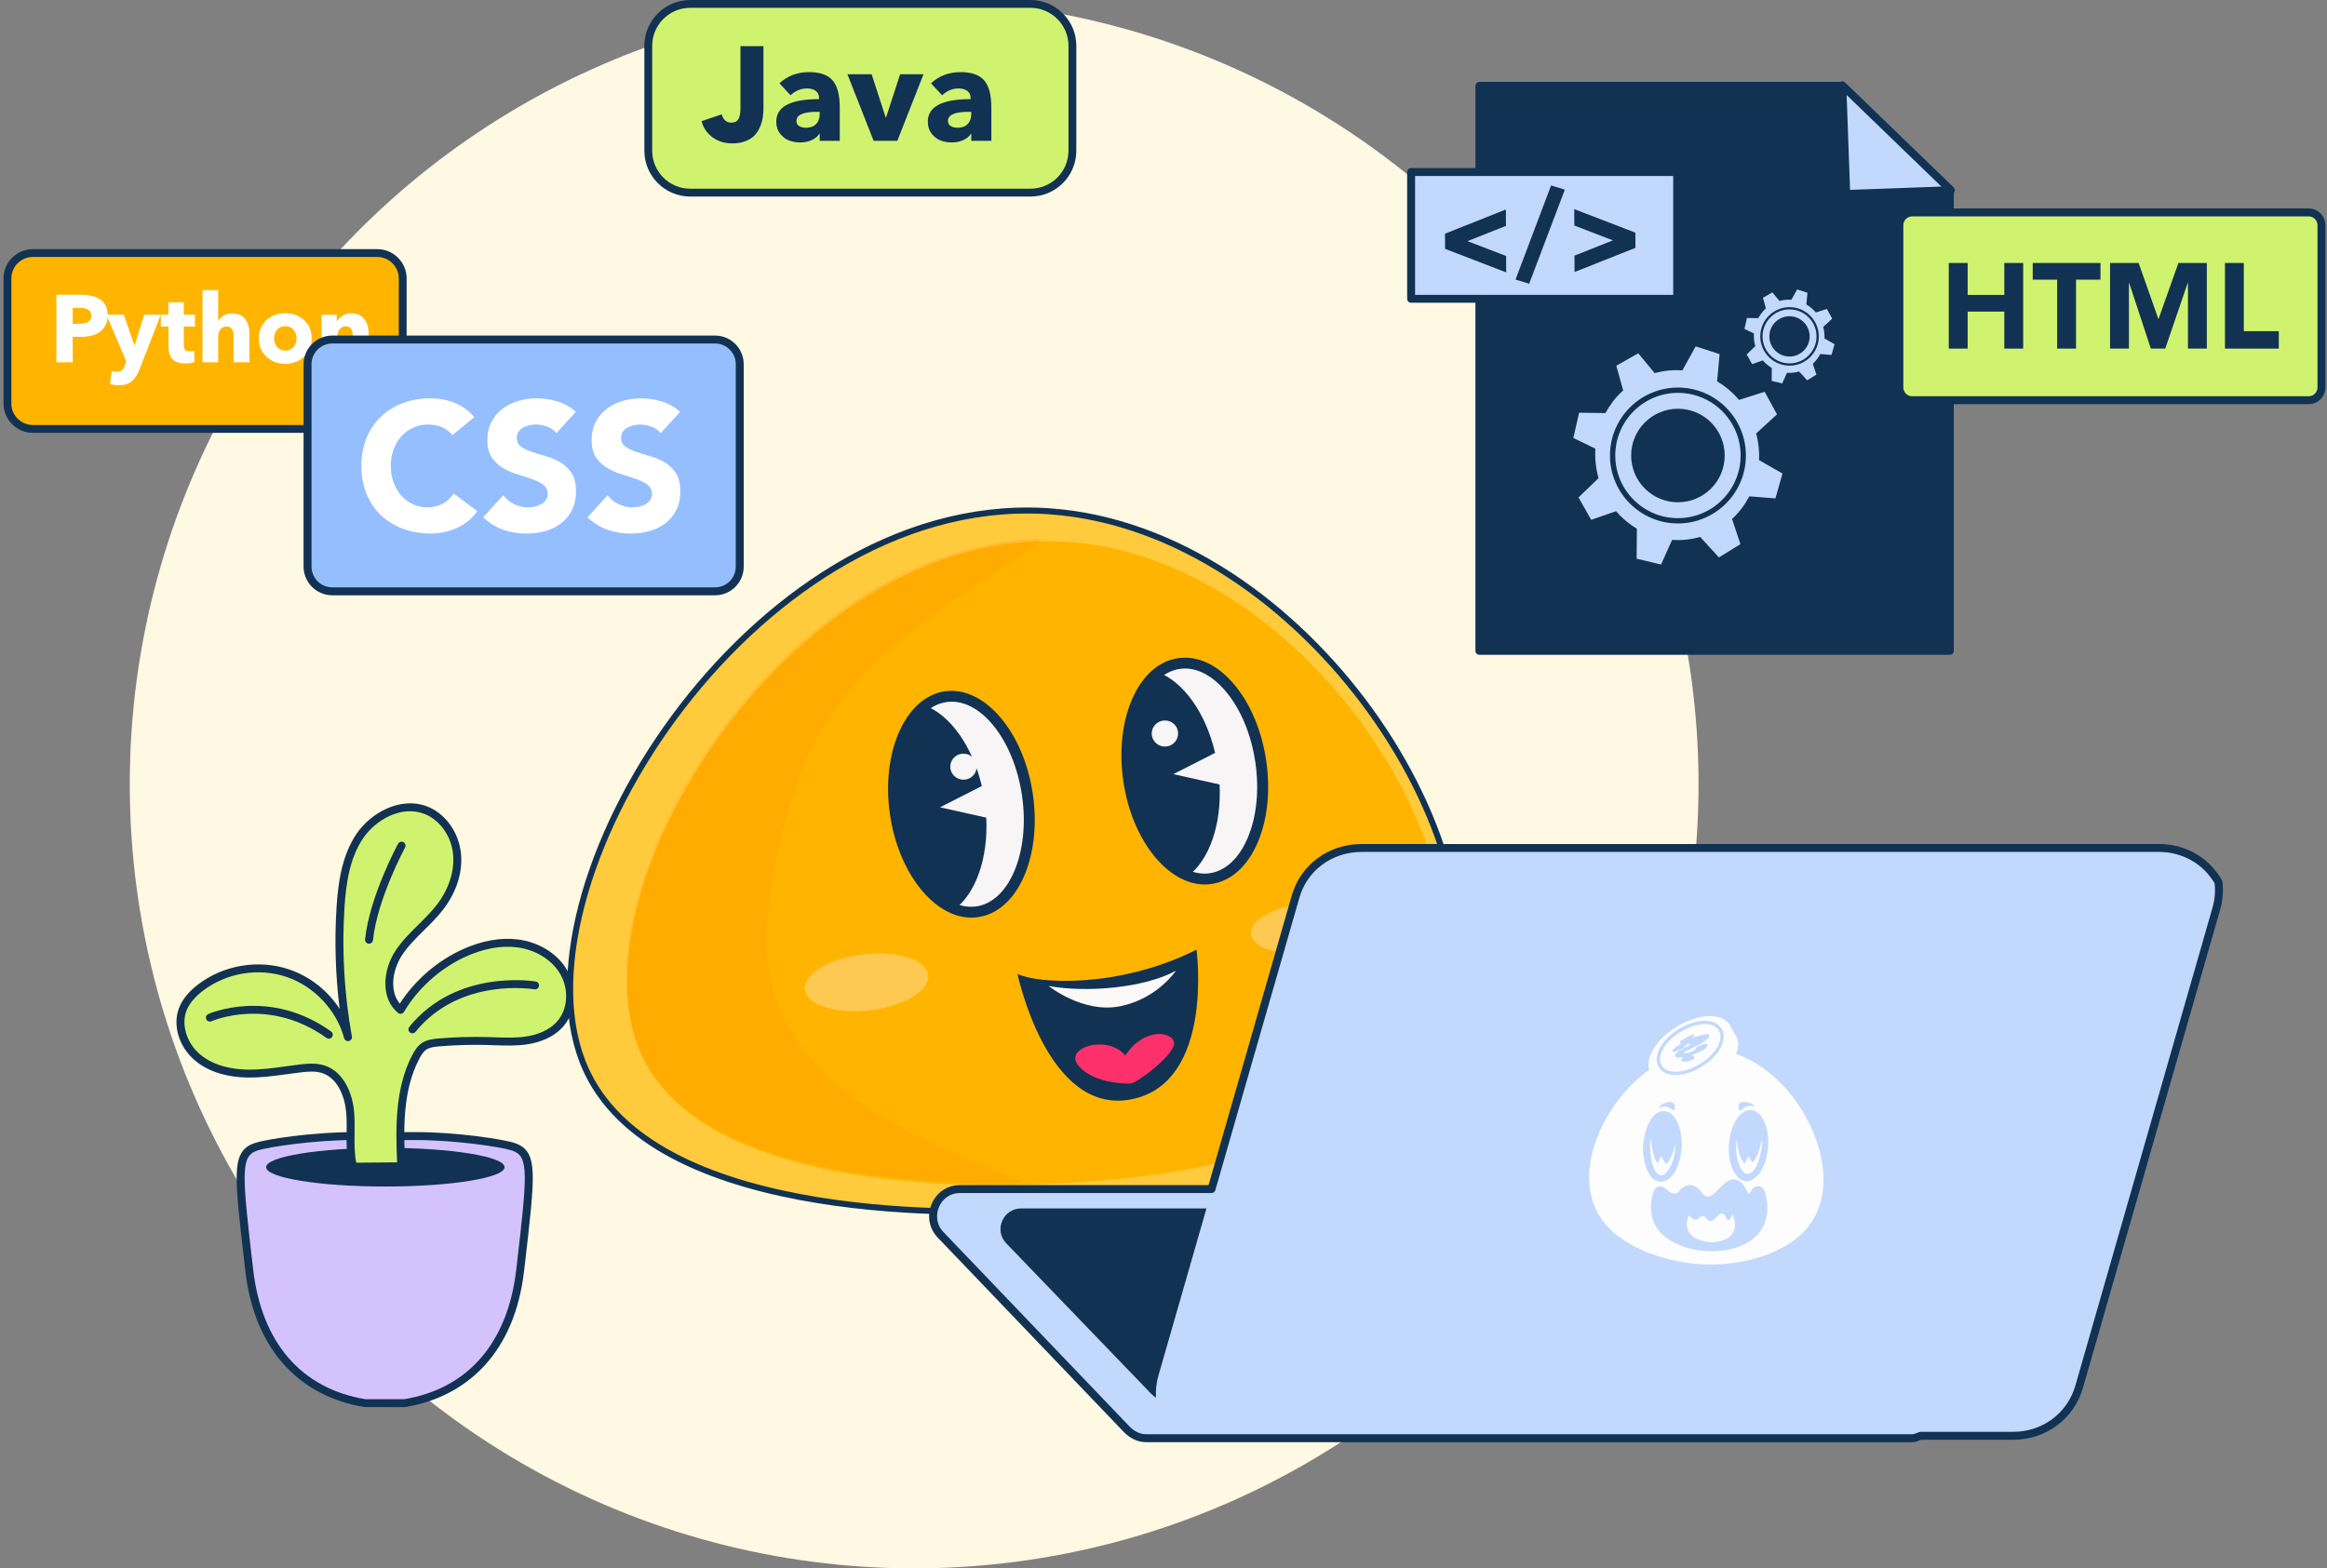 <svg width="356" height="240" viewBox="0 0 356 240" fill="none" xmlns="http://www.w3.org/2000/svg">
<rect x="0" y="0" width="356" height="240" fill="#808080" stroke="none"/>
<g id="Group 2085666614">
<circle id="Ellipse 6405" cx="139.852" cy="120" r="120" fill="#FFF8E3"/>
<g id="Group">
<g id="Group_2">
<path id="Vector" d="M78.532 175.485C76.818 174.913 69.707 173.847 63.593 173.847H54.117C48.003 173.847 40.892 174.913 39.178 175.485C36.036 176.533 36.386 179.373 38.13 194.385C39.571 206.766 46.71 213.227 55.827 214.714L61.883 214.718C71 213.231 78.139 206.754 79.58 194.375C81.326 179.363 81.674 176.533 78.532 175.485Z" fill="#D4C2FD"/>
<path id="Vector_2" d="M61.883 215.325L55.827 215.321C55.794 215.321 55.761 215.319 55.729 215.313C50.9 214.524 46.724 212.359 43.656 209.046C40.296 205.42 38.233 200.511 37.53 194.454L37.499 194.197C36.641 186.815 36.122 182.357 36.218 179.63C36.316 176.83 37.066 175.551 38.988 174.909C40.753 174.321 47.837 173.24 54.119 173.24H63.595C69.877 173.24 76.961 174.321 78.726 174.909C80.646 175.549 81.396 176.828 81.494 179.622C81.59 182.345 81.073 186.796 80.215 194.17L80.182 194.446C79.478 200.503 77.416 205.416 74.056 209.044C70.986 212.361 66.811 214.53 61.981 215.317C61.949 215.323 61.916 215.325 61.883 215.325ZM55.878 214.11L61.834 214.114C71.593 212.502 77.68 205.469 78.977 194.305L79.01 194.032C80.713 179.379 80.924 176.921 78.342 176.061C76.687 175.51 69.656 174.456 63.595 174.456H54.119C48.058 174.456 41.027 175.51 39.372 176.061C36.788 176.924 36.999 179.383 38.706 194.06L38.737 194.315C40.034 205.471 46.122 212.498 55.88 214.11H55.878Z" fill="#113253"/>
</g>
<path id="Vector_3" d="M58.955 181.567C69.028 181.567 77.194 180.243 77.194 178.609C77.194 176.976 69.028 175.651 58.955 175.651C48.881 175.651 40.715 176.976 40.715 178.609C40.715 180.243 48.881 181.567 58.955 181.567Z" fill="#113253"/>
<g id="Group_3">
<path id="Vector_4" d="M64.872 160.125C65.524 159.679 66.347 159.585 67.133 159.52C69.642 159.308 72.163 159.236 74.679 159.308C76.655 159.363 78.644 159.506 80.597 159.205C82.55 158.905 84.505 158.11 85.78 156.601C87.608 154.434 87.641 151.069 86.174 148.64C84.707 146.214 81.966 144.716 79.153 144.361C76.34 144.005 73.47 144.696 70.896 145.887C66.927 147.725 63.532 150.779 61.287 154.532C58.826 152.53 59.255 148.514 60.989 145.858C62.725 143.2 65.413 141.307 67.342 138.786C69.113 136.472 70.214 133.551 69.924 130.652C69.634 127.753 67.787 124.949 65.052 123.942C61.434 122.61 57.249 124.716 55.077 127.9C52.908 131.087 52.336 135.079 52.095 138.925C51.68 145.533 52.066 152.193 53.241 158.709C52.035 154.197 48.448 150.401 44.022 148.912C39.595 147.423 34.458 148.275 30.73 151.088C29.549 151.98 28.479 153.094 27.954 154.476C26.989 157.014 28.123 160.016 30.186 161.779C32.249 163.542 35.05 164.22 37.763 164.28C40.476 164.339 43.164 163.836 45.856 163.505C47.053 163.358 48.293 163.25 49.441 163.616C52.078 164.457 53.349 167.497 53.578 170.255C53.806 173.014 53.341 175.846 54.027 178.528C56.48 178.509 58.932 178.489 61.385 178.471C61.142 172.759 60.964 166.737 63.638 161.685C63.953 161.093 64.32 160.501 64.874 160.123L64.872 160.125Z" fill="#D0F36F"/>
<path id="Vector_5" d="M54.026 179.135C53.748 179.135 53.507 178.947 53.437 178.679C52.99 176.928 53.01 175.127 53.031 173.384C53.043 172.367 53.055 171.317 52.971 170.308C52.769 167.863 51.687 164.972 49.254 164.196C48.22 163.867 47.043 163.973 45.926 164.11C45.299 164.188 44.672 164.274 44.043 164.359C41.992 164.641 39.869 164.927 37.745 164.888C35.469 164.839 32.244 164.341 29.788 162.243C27.372 160.178 26.383 156.897 27.382 154.264C27.88 152.953 28.881 151.723 30.36 150.606C34.274 147.652 39.581 146.782 44.21 148.338C47.413 149.415 50.153 151.598 51.964 154.393C51.323 149.253 51.162 144.057 51.484 138.888C51.717 135.185 52.265 130.944 54.571 127.559C56.716 124.411 61.187 121.874 65.254 123.372C68.076 124.409 70.19 127.31 70.521 130.591C70.809 133.459 69.849 136.5 67.818 139.154C66.932 140.314 65.886 141.346 64.874 142.345C63.61 143.593 62.417 144.774 61.492 146.189C60.009 148.461 59.565 151.688 61.165 153.574C63.463 150.021 66.801 147.115 70.637 145.337C73.591 143.969 76.561 143.423 79.225 143.76C82.413 144.163 85.204 145.87 86.689 148.328C88.348 151.073 88.16 154.718 86.24 156.991C84.667 158.854 82.352 159.549 80.685 159.804C78.996 160.063 77.282 160.002 75.626 159.945C75.303 159.933 74.98 159.923 74.659 159.912C72.175 159.843 69.661 159.912 67.181 160.123C66.437 160.186 65.728 160.272 65.212 160.625C64.758 160.936 64.444 161.455 64.17 161.971C61.498 167.017 61.757 173.088 61.986 178.446C61.992 178.61 61.933 178.771 61.821 178.889C61.708 179.008 61.551 179.077 61.386 179.077L54.028 179.135H54.023H54.026ZM47.662 162.764C48.32 162.764 48.978 162.835 49.623 163.04C52.624 163.998 53.946 167.37 54.181 170.206C54.269 171.272 54.256 172.353 54.244 173.396C54.226 174.971 54.207 176.467 54.506 177.919L60.75 177.87C60.536 172.745 60.387 166.527 63.099 161.403C63.428 160.78 63.857 160.082 64.529 159.624C65.289 159.105 66.206 158.989 67.081 158.915C69.606 158.701 72.165 158.629 74.694 158.701C75.019 158.709 75.344 158.721 75.67 158.734C77.272 158.791 78.927 158.85 80.504 158.607C81.964 158.382 83.986 157.786 85.314 156.211C86.91 154.321 87.051 151.269 85.651 148.955C84.356 146.812 81.897 145.319 79.074 144.963C76.637 144.655 73.895 145.166 71.146 146.438C67.297 148.22 63.98 151.206 61.802 154.844C61.712 154.995 61.561 155.1 61.388 155.13C61.214 155.161 61.036 155.114 60.899 155.004C58.197 152.806 58.562 148.459 60.477 145.527C61.471 144.003 62.769 142.723 64.023 141.485C65.003 140.514 66.019 139.513 66.856 138.421C68.672 136.047 69.569 133.238 69.316 130.713C69.031 127.886 67.232 125.394 64.838 124.512C61.347 123.227 57.459 125.476 55.574 128.244C53.433 131.385 52.918 135.428 52.696 138.966C52.285 145.527 52.667 152.136 53.831 158.605C53.889 158.924 53.684 159.232 53.368 159.304C53.051 159.375 52.734 159.183 52.651 158.868C51.507 154.589 48.042 150.908 43.824 149.488C39.569 148.058 34.691 148.857 31.092 151.574C29.799 152.55 28.932 153.6 28.516 154.693C27.707 156.822 28.573 159.61 30.575 161.32C32.758 163.185 35.694 163.63 37.771 163.675C39.802 163.724 41.873 163.434 43.877 163.158C44.51 163.07 45.144 162.985 45.777 162.905C46.392 162.829 47.025 162.762 47.66 162.762L47.662 162.764Z" fill="#113253"/>
</g>
<path id="Vector_6" d="M63.09 158.121C62.956 158.121 62.821 158.076 62.709 157.986C62.449 157.775 62.408 157.393 62.621 157.134C69.919 148.144 81.845 150.178 81.963 150.199C82.292 150.258 82.511 150.573 82.452 150.902C82.392 151.23 82.076 151.449 81.749 151.392C81.637 151.371 70.401 149.474 63.562 157.898C63.442 158.045 63.268 158.123 63.093 158.123L63.09 158.121Z" fill="#113253"/>
<path id="Vector_7" d="M56.459 144.416C56.439 144.416 56.419 144.416 56.396 144.412C56.063 144.377 55.82 144.081 55.855 143.748C56.515 137.287 60.721 129.451 60.9 129.12C61.06 128.826 61.428 128.715 61.722 128.875C62.016 129.034 62.126 129.402 61.967 129.696C61.924 129.776 57.695 137.652 57.062 143.871C57.029 144.183 56.766 144.416 56.459 144.416Z" fill="#113253"/>
<path id="Vector_8" d="M50.309 158.948C50.186 158.948 50.064 158.911 49.956 158.834C41.072 152.452 32.447 156.235 32.361 156.276C32.057 156.415 31.698 156.278 31.559 155.974C31.42 155.67 31.555 155.31 31.859 155.173C31.951 155.13 41.19 151.047 50.662 157.851C50.934 158.047 50.995 158.425 50.801 158.697C50.683 158.862 50.497 158.95 50.309 158.95V158.948Z" fill="#113253"/>
</g>
<g id="Group_4">
<g id="Group_5">
<g id="Group_6">
<path id="Vector_9" d="M281.729 13.14H226.328V99.599H298.3V29.008L281.729 13.14Z" fill="#113253"/>
<path id="Vector_10" d="M298.295 100.205H226.325C225.99 100.205 225.719 99.934 225.719 99.599V13.14C225.719 12.805 225.99 12.533 226.325 12.533H281.727C281.882 12.533 282.033 12.594 282.146 12.7L298.716 28.569C298.835 28.683 298.902 28.84 298.902 29.006V99.597C298.902 99.932 298.63 100.203 298.295 100.203V100.205ZM226.932 98.994H297.691V29.267L281.484 13.746H226.932V98.992V98.994Z" fill="#113253"/>
</g>
<g id="Group_7">
<path id="Vector_11" d="M298.449 29.106L282.446 29.686L281.844 13.056L298.449 29.106Z" fill="#C2D9FD"/>
<path id="Vector_12" d="M282.45 30.291C282.125 30.291 281.857 30.033 281.845 29.706L281.243 13.077C281.234 12.829 281.375 12.603 281.602 12.501C281.829 12.4 282.092 12.447 282.27 12.619L298.873 28.669C299.049 28.838 299.104 29.094 299.018 29.323C298.931 29.549 298.718 29.702 298.475 29.711L282.474 30.291C282.474 30.291 282.46 30.291 282.452 30.291H282.45ZM282.509 14.537L283.036 29.057L297.008 28.55L282.509 14.537Z" fill="#113253"/>
</g>
<g id="Group_8">
<path id="Vector_13" d="M256.592 26.323H215.895V45.725H256.592V26.323Z" fill="#C2D9FD"/>
<path id="Vector_14" d="M256.582 46.332H215.884C215.549 46.332 215.277 46.06 215.277 45.725V26.323C215.277 25.988 215.549 25.717 215.884 25.717H256.582C256.917 25.717 257.188 25.988 257.188 26.323V45.725C257.188 46.06 256.917 46.332 256.582 46.332ZM216.491 45.121H255.977V26.93H216.491V45.121Z" fill="#113253"/>
</g>
</g>
<g id="Group_9">
<path id="Vector_15" d="M230.392 34.564L224.557 36.882V36.919L230.416 39.174L230.43 41.683L221.079 38.081L221.066 35.757L230.379 32.055L230.394 34.564H230.392Z" fill="#113253"/>
<path id="Vector_16" d="M237.293 28.384L239.399 29.02L233.943 43.417L231.855 42.782L237.293 28.384Z" fill="#113253"/>
<path id="Vector_17" d="M240.875 39.119L246.709 36.801V36.764L240.85 34.509L240.836 32L250.188 35.602L250.2 37.926L240.887 41.628L240.873 39.119H240.875Z" fill="#113253"/>
</g>
<g id="Group_10">
<path id="Vector_18" d="M269.118 70.428C269.183 69.053 269.03 67.668 268.674 66.324L271.861 63.405L269.969 59.953L266.031 61.201C265.966 61.123 265.911 61.04 265.843 60.962C264.91 59.894 263.841 59.032 262.695 58.356L263.075 54.186L259.417 53.006L257.38 56.681C255.96 56.57 254.528 56.713 253.145 57.103L250.633 54.064L247.271 55.968L248.329 59.759C248.255 59.824 248.178 59.882 248.104 59.949C247.079 60.911 246.253 62.018 245.614 63.209L241.581 63.158L240.703 67.021L244.072 68.659C243.978 70.169 244.141 71.695 244.554 73.168L241.492 76.119L243.43 79.543L247.242 78.223C247.273 78.258 247.297 78.297 247.328 78.332C248.245 79.382 249.293 80.235 250.418 80.905L250.384 85.496L254.118 86.388L255.811 82.611C257.253 82.719 258.704 82.568 260.105 82.162L262.969 85.301L266.258 83.267L264.981 79.408C265.008 79.384 265.038 79.363 265.065 79.337C266.127 78.34 266.971 77.188 267.618 75.95L271.618 76.268L272.695 72.459L269.116 70.414L269.118 70.428ZM256.702 76.861C252.749 76.861 249.544 73.656 249.544 69.705C249.544 65.754 252.749 62.549 256.702 62.549C260.655 62.549 263.858 65.754 263.858 69.705C263.858 73.656 260.655 76.861 256.702 76.861Z" fill="#C2D9FD"/>
<path id="Vector_19" d="M256.702 80.101C250.968 80.101 246.305 75.437 246.305 69.703C246.305 63.969 250.968 59.306 256.702 59.306C262.436 59.306 267.1 63.969 267.1 69.703C267.1 75.437 262.436 80.101 256.702 80.101ZM256.702 60.117C251.416 60.117 247.116 64.417 247.116 69.703C247.116 74.99 251.416 79.29 256.702 79.29C261.989 79.29 266.291 74.99 266.291 69.703C266.291 64.417 261.991 60.117 256.702 60.117Z" fill="#113253"/>
</g>
<g id="Group_11">
<path id="Vector_20" d="M279.119 51.791C279.148 51.198 279.08 50.602 278.929 50.023L280.302 48.767L279.487 47.28L277.789 47.817C277.761 47.785 277.736 47.748 277.707 47.715C277.305 47.256 276.845 46.884 276.351 46.594L276.515 44.798L274.94 44.29L274.061 45.873C273.448 45.826 272.834 45.887 272.237 46.054L271.154 44.745L269.706 45.566L270.162 47.198C270.129 47.227 270.096 47.252 270.066 47.28C269.624 47.695 269.269 48.171 268.993 48.685L267.257 48.663L266.879 50.328L268.329 51.033C268.288 51.682 268.358 52.34 268.538 52.975L267.218 54.246L268.053 55.721L269.696 55.153C269.708 55.169 269.72 55.185 269.733 55.2C270.129 55.651 270.578 56.019 271.065 56.309L271.048 58.286L272.656 58.67L273.385 57.044C274.006 57.091 274.631 57.026 275.236 56.85L276.47 58.203L277.887 57.326L277.338 55.663C277.35 55.653 277.362 55.643 277.375 55.633C277.832 55.204 278.196 54.708 278.474 54.174L280.196 54.311L280.659 52.671L279.117 51.791H279.119ZM273.771 54.56C272.07 54.56 270.689 53.18 270.689 51.478C270.689 49.776 272.07 48.395 273.771 48.395C275.473 48.395 276.854 49.776 276.854 51.478C276.854 53.18 275.473 54.56 273.771 54.56Z" fill="#C2D9FD"/>
<path id="Vector_21" d="M273.775 55.955C271.305 55.955 269.297 53.945 269.297 51.478C269.297 49.01 271.307 47 273.775 47C276.242 47 278.254 49.01 278.254 51.478C278.254 53.945 276.244 55.955 273.775 55.955ZM273.775 47.347C271.497 47.347 269.644 49.2 269.644 51.478C269.644 53.755 271.497 55.608 273.775 55.608C276.052 55.608 277.905 53.755 277.905 51.478C277.905 49.2 276.052 47.347 273.775 47.347Z" fill="#113253"/>
</g>
</g>
<g id="Group_12">
<g id="Group_13">
<path id="Vector_22" d="M105.872 0.601H157.371C161.065 0.601 164.063 3.599 164.063 7.293V22.785C164.063 26.478 161.065 29.477 157.371 29.477H105.872C102.178 29.477 99.18 26.478 99.18 22.785V7.293C99.18 3.599 102.178 0.601 105.872 0.601Z" fill="#D0F36F"/>
<path id="Vector_23" d="M157.65 30.075H105.589C101.724 30.075 98.578 26.931 98.578 23.065V7.011C98.578 3.146 101.722 0 105.589 0H157.65C161.515 0 164.661 3.144 164.661 7.011V23.065C164.661 26.93 161.517 30.075 157.65 30.075ZM105.589 1.199C102.384 1.199 99.777 3.806 99.777 7.011V23.065C99.777 26.27 102.384 28.876 105.589 28.876H157.65C160.855 28.876 163.462 26.27 163.462 23.065V7.011C163.462 3.806 160.855 1.199 157.65 1.199H105.589Z" fill="#113253"/>
</g>
<g id="Group_14">
<path id="Vector_24" d="M116.796 16.601C116.796 17.105 116.76 17.588 116.684 18.043C116.608 18.501 116.465 18.975 116.255 19.465C116.043 19.957 115.767 20.38 115.426 20.733C115.085 21.089 114.625 21.379 114.045 21.604C113.465 21.828 112.793 21.941 112.029 21.941C110.842 21.941 109.829 21.626 108.991 20.999C108.152 20.372 107.596 19.553 107.324 18.544L110.415 17.5C110.511 17.882 110.685 18.188 110.936 18.421C111.187 18.654 111.498 18.768 111.867 18.768C112.398 18.768 112.768 18.584 112.972 18.217C113.177 17.849 113.279 17.316 113.279 16.621V7.065H116.798V16.601H116.796Z" fill="#113253"/>
<path id="Vector_25" d="M120.942 14.575L119.244 12.755C120.457 11.609 121.971 11.037 123.787 11.037C125.464 11.037 126.665 11.464 127.388 12.316C128.112 13.169 128.473 14.536 128.473 16.418V21.553H125.405V20.468H125.344C125.098 20.877 124.708 21.202 124.177 21.441C123.646 21.68 123.072 21.798 122.459 21.798C121.846 21.798 121.297 21.706 120.772 21.522C120.247 21.338 119.779 20.993 119.371 20.489C118.962 19.984 118.758 19.357 118.758 18.607C118.758 16.315 120.939 15.169 125.305 15.169V15.006C125.305 14.528 125.133 14.164 124.794 13.911C124.453 13.658 124.01 13.533 123.464 13.533C122.537 13.533 121.697 13.88 120.948 14.577L120.942 14.575ZM125.403 17.459V17.112H124.974C122.886 17.112 121.842 17.576 121.842 18.503C121.842 18.858 121.985 19.12 122.271 19.292C122.557 19.463 122.898 19.547 123.295 19.547C123.963 19.547 124.482 19.359 124.849 18.985C125.217 18.609 125.401 18.103 125.401 17.461L125.403 17.459Z" fill="#113253"/>
<path id="Vector_26" d="M141.286 11.362L137.276 21.551H133.654L129.645 11.362H133.348L135.497 17.97H135.558L137.707 11.362H141.288H141.286Z" fill="#113253"/>
<path id="Vector_27" d="M144.129 14.575L142.431 12.755C143.645 11.609 145.159 11.037 146.975 11.037C148.652 11.037 149.853 11.464 150.576 12.316C151.299 13.169 151.661 14.536 151.661 16.418V21.553H148.592V20.468H148.531C148.286 20.877 147.896 21.202 147.365 21.441C146.834 21.68 146.26 21.798 145.647 21.798C145.034 21.798 144.484 21.706 143.959 21.522C143.434 21.338 142.967 20.993 142.558 20.489C142.15 19.984 141.945 19.357 141.945 18.607C141.945 16.315 144.127 15.169 148.492 15.169V15.006C148.492 14.528 148.321 14.164 147.982 13.911C147.64 13.658 147.197 13.533 146.652 13.533C145.724 13.533 144.885 13.88 144.135 14.577L144.129 14.575ZM148.588 17.459V17.112H148.159C146.072 17.112 145.028 17.576 145.028 18.503C145.028 18.858 145.171 19.12 145.457 19.292C145.743 19.463 146.084 19.547 146.48 19.547C147.148 19.547 147.667 19.359 148.035 18.985C148.402 18.609 148.586 18.103 148.586 17.461L148.588 17.459Z" fill="#113253"/>
</g>
</g>
<g id="Group_15">
<g id="Group_16">
<path id="Vector_28" d="M58.28 38.722H4.47C2.631 38.722 1.141 40.213 1.141 42.052V62.306C1.141 64.145 2.631 65.636 4.47 65.636H58.28C60.119 65.636 61.61 64.145 61.61 62.306V42.052C61.61 40.213 60.119 38.722 58.28 38.722Z" fill="#FFB500"/>
<path id="Vector_29" d="M57.715 66.234H5.031C2.553 66.234 0.539 64.22 0.539 61.742V42.616C0.539 40.138 2.555 38.124 5.031 38.124H57.715C60.193 38.124 62.208 40.138 62.208 42.616V61.742C62.208 64.22 60.191 66.234 57.715 66.234ZM5.031 39.321C3.215 39.321 1.736 40.798 1.736 42.616V61.742C1.736 63.558 3.213 65.037 5.031 65.037H57.715C59.532 65.037 61.01 63.56 61.01 61.742V42.616C61.01 40.8 59.533 39.321 57.715 39.321H5.031Z" fill="#113253"/>
</g>
<g id="Group_17">
<path id="Vector_30" d="M16.471 48.282C16.471 49.042 16.273 49.675 15.879 50.182C15.485 50.689 14.992 51.042 14.404 51.242C13.816 51.442 13.135 51.542 12.365 51.542H11.123V55.444H8.625V45.1H12.425C13.652 45.1 14.633 45.351 15.368 45.851C16.104 46.354 16.471 47.165 16.471 48.284V48.282ZM13.973 48.297C13.973 47.508 13.389 47.114 12.22 47.114H11.125V49.553H12.177C13.376 49.553 13.975 49.134 13.975 48.297H13.973Z" fill="white"/>
<path id="Vector_31" d="M24.595 48.166L21.337 56.537C21.024 57.354 20.63 57.961 20.154 58.355C19.676 58.749 19.004 58.947 18.138 58.947C17.691 58.947 17.252 58.894 16.823 58.786L17.086 56.77C17.368 56.858 17.627 56.901 17.86 56.901C18.212 56.901 18.471 56.825 18.643 56.674C18.812 56.523 18.961 56.272 19.088 55.922L19.321 55.324L16.281 48.164H18.941L20.563 52.84H20.606L22.052 48.164H24.593L24.595 48.166Z" fill="white"/>
<path id="Vector_32" d="M29.825 49.961H28.115V52.737C28.115 53.089 28.182 53.346 28.319 53.512C28.456 53.677 28.689 53.761 29.02 53.761C29.302 53.761 29.537 53.722 29.721 53.645L29.749 55.397C29.349 55.544 28.887 55.616 28.36 55.616C27.435 55.616 26.773 55.391 26.372 54.944C25.972 54.496 25.774 53.857 25.774 53.03V49.961H24.605V48.164H25.76V46.25H28.113V48.164H29.823V49.961H29.825Z" fill="white"/>
<path id="Vector_33" d="M38.155 55.44H35.744V51.495C35.744 50.472 35.389 49.961 34.678 49.961C34.278 49.961 33.963 50.108 33.728 50.398C33.495 50.691 33.377 51.06 33.377 51.51V55.44H30.98V44.395H33.377V49.085H33.405C33.581 48.774 33.853 48.509 34.224 48.288C34.594 48.07 35.019 47.959 35.495 47.959C36.41 47.959 37.082 48.249 37.511 48.83C37.94 49.41 38.155 50.112 38.155 50.94V55.44Z" fill="white"/>
<path id="Vector_34" d="M46.516 48.983C47.294 49.684 47.684 50.615 47.684 51.774C47.684 52.932 47.294 53.873 46.516 54.593C45.738 55.314 44.778 55.673 43.638 55.673C42.498 55.673 41.554 55.314 40.774 54.593C39.994 53.871 39.605 52.932 39.605 51.774C39.605 50.615 39.996 49.684 40.774 48.983C41.552 48.282 42.508 47.931 43.638 47.931C44.767 47.931 45.738 48.282 46.516 48.983ZM45.376 51.774C45.376 51.277 45.221 50.844 44.908 50.472C44.596 50.103 44.173 49.917 43.638 49.917C43.103 49.917 42.684 50.099 42.382 50.464C42.079 50.83 41.928 51.265 41.928 51.772C41.928 52.278 42.081 52.719 42.388 53.093C42.694 53.469 43.117 53.655 43.652 53.655C44.187 53.655 44.608 53.467 44.917 53.093C45.223 52.719 45.376 52.278 45.376 51.772V51.774Z" fill="white"/>
<path id="Vector_35" d="M56.392 55.44H53.981V51.467C53.981 50.444 53.62 49.933 52.901 49.933C52.492 49.933 52.175 50.084 51.951 50.386C51.726 50.689 51.614 51.059 51.614 51.498V55.442H49.203V48.166H51.526V49.173H51.554C51.73 48.832 52.014 48.544 52.408 48.311C52.802 48.078 53.244 47.96 53.73 47.96C54.635 47.96 55.305 48.25 55.738 48.83C56.171 49.41 56.388 50.113 56.388 50.94V55.44H56.392Z" fill="white"/>
</g>
</g>
<g id="Group 2085666610">
<path id="Vector_36" d="M103.089 109.841C116.492 91.628 137.116 77.013 159.677 78.188L160.61 78.246C180.19 79.64 198.03 92.696 209.633 108.771C215.531 116.942 219.835 125.914 221.942 134.574C223.984 142.959 223.972 151.081 221.32 157.895L221.056 158.55C215.946 170.734 202.656 177.253 189.395 180.8C177.766 183.91 166.038 184.768 159.554 185.104L157.111 185.221C153.693 185.378 139.634 186.021 125.055 183.645C117.765 182.457 110.322 180.511 104.006 177.359C97.887 174.305 92.795 170.103 89.947 164.332L89.679 163.768C86.513 156.885 86.534 147.937 88.996 138.472C91.46 128.999 96.382 118.956 103.089 109.841Z" fill="#FFCA3C" stroke="#113253" stroke-width="0.92"/>
<path id="Vector_37" d="M98.195 161.54C108.312 183.537 153.926 181.455 160.252 181.165C170.578 180.695 209.806 178.903 219.11 156.721C229.723 131.421 199.235 84.777 162.627 82.871C121.228 80.716 86.694 136.533 98.195 161.54Z" fill="#FFB500"/>
<path id="Vector_38" opacity="0.21" d="M98.043 161.197C86.806 136.764 119.517 82.929 159.635 82.48C148.427 91.073 130.776 98.944 123.185 116.602C120.061 123.868 116.234 138.751 117.604 148.343C120.308 167.273 143.067 175.201 156.433 180.954C143.694 181.27 106.992 180.654 98.043 161.197Z" fill="#FC8901"/>
<path id="Vector_39" opacity="0.4" d="M141.998 149.211C142.283 151.575 138.294 153.993 133.085 154.607C127.875 155.225 123.421 153.806 123.135 151.442C122.85 149.078 126.839 146.66 132.049 146.046C137.258 145.428 141.713 146.847 141.998 149.211Z" fill="#FEE6CA"/>
<path id="Vector_40" opacity="0.4" d="M207.579 141.069C207.827 143.101 204.396 145.175 199.924 145.706C195.449 146.237 191.623 145.017 191.376 142.989C191.128 140.961 194.559 138.883 199.031 138.352C203.506 137.821 207.332 139.041 207.579 141.069Z" fill="#FEE6CA"/>
<g id="Group 2085665572">
<path id="Vector_41" d="M185.18 134.448C190.758 133.65 194.202 125.635 192.873 116.546C191.544 107.458 185.944 100.736 180.366 101.534C174.788 102.332 171.343 110.347 172.673 119.435C174.002 128.524 179.602 135.245 185.18 134.448Z" fill="#F8F5F6"/>
<path id="Vector_42" d="M177.227 102.893C181.061 104.365 184.458 109.081 185.897 115.211L179.504 118.463L186.581 120.047C186.891 126.219 184.991 131.582 181.782 134.029C177.487 132.378 173.737 126.659 172.68 119.434C171.623 112.213 173.582 105.672 177.231 102.889L177.227 102.893Z" fill="#113253"/>
<path id="Vector_43" d="M184.31 135.347C178.631 135.347 173.169 128.558 171.857 119.557C171.194 115.012 171.659 110.574 173.169 107.052C174.742 103.394 177.259 101.142 180.258 100.715C183.257 100.287 186.319 101.739 188.874 104.808C191.332 107.761 193.051 111.888 193.718 116.434C194.381 120.98 193.915 125.418 192.405 128.939C190.833 132.598 188.316 134.85 185.317 135.277C184.981 135.327 184.646 135.347 184.314 135.347H184.31ZM181.286 102.303C181.022 102.303 180.762 102.32 180.501 102.357C178.106 102.701 176.051 104.597 174.717 107.699C173.325 110.943 172.897 115.07 173.518 119.317C174.713 127.488 179.432 133.684 184.272 133.684C184.537 133.684 184.805 133.668 185.069 133.626C187.464 133.282 189.52 131.386 190.854 128.284C192.246 125.041 192.674 120.914 192.053 116.666C191.432 112.419 189.843 108.583 187.578 105.862C185.644 103.543 183.438 102.299 181.286 102.299V102.303Z" fill="#113253"/>
<path id="Vector_44" d="M176.213 112.013C176.083 113.108 176.876 114.099 177.983 114.228C179.091 114.357 180.093 113.573 180.223 112.478C180.353 111.383 179.56 110.391 178.453 110.263C177.346 110.134 176.343 110.918 176.213 112.013Z" fill="#F8F5F6"/>
<path id="Vector_45" d="M149.493 139.528C155.071 138.73 158.515 130.715 157.185 121.626C155.856 112.538 150.256 105.817 144.678 106.614C139.1 107.412 135.656 115.427 136.985 124.515C138.315 133.604 143.914 140.325 149.493 139.528Z" fill="#F8F5F6"/>
<path id="Vector_46" d="M141.531 107.967C145.365 109.44 148.763 114.156 150.202 120.286L143.809 123.538L150.885 125.122C151.196 131.294 149.296 136.657 146.087 139.104C141.792 137.453 138.042 131.733 136.985 124.508C135.928 117.287 137.886 110.746 141.536 107.963L141.531 107.967Z" fill="#113253"/>
<path id="Vector_47" d="M148.606 140.423C142.927 140.423 137.466 133.634 136.153 124.633C134.76 115.102 138.527 106.649 144.554 105.787C150.582 104.924 156.618 111.975 158.01 121.506C158.673 126.052 158.207 130.49 156.697 134.011C155.124 137.669 152.608 139.922 149.609 140.349C149.273 140.394 148.938 140.419 148.606 140.419V140.423ZM137.818 124.393C139.081 133.016 144.261 139.44 149.37 138.702C151.765 138.358 153.82 136.462 155.154 133.36C156.546 130.117 156.974 125.99 156.353 121.743C155.091 113.12 149.911 106.699 144.802 107.433C139.693 108.163 136.56 115.774 137.822 124.393H137.818Z" fill="#113253"/>
<path id="Vector_48" d="M145.393 117.091C145.263 118.186 146.056 119.177 147.163 119.305C148.27 119.434 149.273 118.65 149.403 117.555C149.533 116.46 148.74 115.469 147.633 115.34C146.525 115.212 145.523 115.996 145.393 117.091Z" fill="#F8F5F6"/>
<g id="Group 2085665571">
<path id="Vector_49" d="M155.662 149.031C158.562 150.508 171.028 151.348 183.052 145.325C183.052 145.325 185.833 165.804 173 168.239C160.168 170.668 155.662 149.031 155.662 149.031Z" fill="#113253"/>
<path id="Vector_50" d="M160.449 150.883C166.372 151.959 175.142 151.144 179.898 148.548C179.898 148.548 177.089 152.813 171.396 153.976C165.704 155.139 160.443 150.889 160.443 150.889L160.449 150.883Z" fill="#FBF9F7"/>
<path id="Vector_51" d="M172.163 161.509C169.461 158.257 162.757 160.275 164.915 162.99C167.073 165.704 171.974 165.896 173.018 165.789C174.062 165.682 179.853 161.245 179.625 159.553C179.397 157.86 175.047 157.12 172.163 161.509Z" fill="#FC316B"/>
</g>
</g>
</g>
<g id="Group_18">
<g id="Group_19">
<path id="Vector_52" d="M339.392 134.97C337.611 131.853 334.26 129.761 330.275 129.761H208.317C203.631 129.761 199.507 132.68 198.216 137.186L185.353 181.957H146.855C143.247 181.957 141.405 186.363 143.903 188.964L172.359 218.7C173.131 219.503 174.195 220.085 175.31 220.085H292.556C293.009 220.085 293.434 219.84 293.826 219.715H307.991C312.677 219.715 316.797 216.706 318.09 212.2L339.067 139.067C339.474 137.654 339.568 136.318 339.392 134.97Z" fill="#C2D9FD"/>
<path id="Vector_53" d="M292.55 220.69H175.305C174.112 220.69 172.876 220.118 171.918 219.119L143.463 189.383C142.129 187.996 141.773 186.018 142.537 184.227C143.293 182.452 144.946 181.35 146.852 181.35H184.892L197.628 137.019C198.976 132.316 203.27 129.154 208.314 129.154H330.272C334.337 129.154 337.942 131.215 339.916 134.668C339.954 134.737 339.981 134.813 339.991 134.89C340.179 136.353 340.067 137.773 339.646 139.233L318.669 212.363C317.304 217.121 313.013 220.318 307.987 220.318H293.923C293.848 220.344 293.77 220.377 293.69 220.408C293.378 220.532 292.988 220.688 292.55 220.688V220.69ZM146.852 182.562C145.44 182.562 144.215 183.381 143.653 184.703C143.207 185.751 143.152 187.309 144.339 188.543L172.795 218.279C173.526 219.039 174.441 219.476 175.307 219.476H292.553C292.755 219.476 292.992 219.382 293.243 219.282C293.378 219.227 293.511 219.176 293.641 219.135C293.701 219.117 293.762 219.107 293.825 219.107H307.99C312.467 219.107 316.291 216.263 317.505 212.03L338.482 138.898C338.843 137.64 338.949 136.418 338.804 135.164C337.037 132.157 333.857 130.366 330.274 130.366H208.316C203.82 130.366 199.994 133.172 198.797 137.352L185.934 182.123C185.858 182.382 185.621 182.562 185.351 182.562H146.854H146.852Z" fill="#113253"/>
</g>
<path id="Vector_54" d="M177.241 210.437C176.9 211.614 176.778 212.739 176.849 213.869C176.586 213.724 176.343 213.524 176.128 213.297L153.954 190.269C152.007 188.245 153.443 184.917 156.252 184.917H184.575L177.241 210.437Z" fill="#113253"/>
</g>
<g id="Group_20">
<g id="Group_21">
<path id="Vector_55" d="M353.832 32.506H291.898C291.169 32.506 290.578 33.097 290.578 33.825V59.926C290.578 60.654 291.169 61.245 291.898 61.245H353.832C354.56 61.245 355.151 60.654 355.151 59.926V33.825C355.151 33.097 354.56 32.506 353.832 32.506Z" fill="#D0F36F"/>
<path id="Vector_56" d="M353.196 61.85H292.534C291.121 61.85 289.973 60.7 289.973 59.288V34.463C289.973 33.05 291.123 31.899 292.534 31.899H353.196C354.609 31.899 355.757 33.05 355.757 34.463V59.288C355.757 60.702 354.607 61.85 353.196 61.85ZM292.534 33.111C291.789 33.111 291.184 33.718 291.184 34.461V59.286C291.184 60.032 291.791 60.637 292.534 60.637H353.196C353.941 60.637 354.546 60.03 354.546 59.286V34.463C354.546 33.718 353.939 33.113 353.196 33.113H292.534V33.111Z" fill="#113253"/>
</g>
<g id="Group_22">
<path id="Vector_57" d="M298.137 40.242H301.025V45.13H306.632V40.242H309.521V53.346H306.632V47.684H301.025V53.346H298.137V40.242Z" fill="#113253"/>
<path id="Vector_58" d="M314.719 42.797H310.98V40.242H321.343V42.797H317.605V53.346H314.717V42.797H314.719Z" fill="#113253"/>
<path id="Vector_59" d="M322.812 40.242H327.18L330.197 48.793H330.234L333.267 40.242H337.616V53.346H334.73V43.296H334.693L331.251 53.346H329.049L325.736 43.296H325.701V53.346H322.812V40.242Z" fill="#113253"/>
<path id="Vector_60" d="M340.387 40.242H343.275V50.68H348.625V53.346H340.389V40.242H340.387Z" fill="#113253"/>
</g>
</g>
<g id="Group_23">
<g id="Group_24">
<path id="Vector_61" d="M49.606 51.957H110.631C112.036 51.957 113.178 53.099 113.178 54.504V87.94C113.178 89.345 112.036 90.487 110.631 90.487H49.606C48.2 90.487 47.059 89.345 47.059 87.94V54.504C47.059 53.099 48.2 51.957 49.606 51.957Z" fill="#95BEFF"/>
<path id="Vector_62" d="M109.392 91.094H50.831C48.413 91.094 46.445 89.127 46.445 86.708V55.736C46.445 53.317 48.413 51.35 50.831 51.35H109.392C111.811 51.35 113.778 53.317 113.778 55.736V86.708C113.778 89.127 111.811 91.094 109.392 91.094ZM50.831 52.563C49.081 52.563 47.659 53.987 47.659 55.736V86.708C47.659 88.459 49.083 89.88 50.831 89.88H109.392C111.143 89.88 112.565 88.457 112.565 86.708V55.736C112.565 53.985 111.141 52.563 109.392 52.563H50.831Z" fill="#113253"/>
</g>
<g id="Group_25">
<path id="Vector_63" d="M69.213 66.577C68.786 66.058 68.263 65.658 67.64 65.382C67.021 65.104 66.302 64.963 65.485 64.963C64.668 64.963 63.916 65.122 63.219 65.437C62.525 65.751 61.924 66.193 61.413 66.754C60.903 67.32 60.504 67.992 60.218 68.773C59.93 69.551 59.787 70.395 59.787 71.304C59.787 72.213 59.932 73.077 60.218 73.845C60.506 74.615 60.899 75.283 61.401 75.849C61.9 76.415 62.488 76.852 63.166 77.166C63.844 77.485 64.572 77.64 65.348 77.64C66.24 77.64 67.025 77.457 67.711 77.085C68.397 76.715 68.963 76.192 69.409 75.526L73.024 78.225C72.191 79.393 71.133 80.253 69.856 80.809C68.577 81.366 67.258 81.644 65.907 81.644C64.369 81.644 62.95 81.401 61.654 80.919C60.355 80.437 59.236 79.748 58.29 78.848C57.342 77.947 56.607 76.86 56.078 75.581C55.551 74.302 55.285 72.875 55.285 71.3C55.285 69.725 55.551 68.295 56.078 67.016C56.607 65.737 57.342 64.65 58.29 63.75C59.236 62.853 60.355 62.16 61.654 61.678C62.95 61.196 64.369 60.953 65.907 60.953C66.463 60.953 67.041 61.006 67.644 61.106C68.248 61.209 68.839 61.372 69.425 61.594C70.007 61.817 70.567 62.113 71.106 62.483C71.644 62.853 72.126 63.308 72.552 63.846L69.217 66.571L69.213 66.577Z" fill="white"/>
<path id="Vector_64" d="M85.122 66.27C84.769 65.825 84.291 65.496 83.691 65.284C83.088 65.069 82.518 64.963 81.983 64.963C81.664 64.963 81.341 65 81.006 65.076C80.675 65.151 80.359 65.266 80.061 65.425C79.764 65.58 79.523 65.79 79.339 66.05C79.153 66.309 79.062 66.624 79.062 66.996C79.062 67.59 79.284 68.044 79.73 68.358C80.173 68.673 80.733 68.945 81.411 69.163C82.089 69.386 82.816 69.608 83.592 69.831C84.371 70.054 85.098 70.368 85.774 70.777C86.45 71.185 87.012 71.733 87.457 72.419C87.901 73.106 88.123 74.023 88.123 75.171C88.123 76.319 87.919 77.22 87.512 78.037C87.102 78.85 86.554 79.528 85.858 80.065C85.163 80.602 84.356 81.001 83.439 81.26C82.522 81.52 81.552 81.65 80.534 81.65C79.256 81.65 78.067 81.454 76.976 81.064C75.881 80.674 74.864 80.045 73.918 79.174L77.002 75.781C77.446 76.376 78.01 76.832 78.684 77.156C79.362 77.483 80.061 77.644 80.786 77.644C81.137 77.644 81.495 77.604 81.856 77.52C82.216 77.436 82.542 77.311 82.828 77.144C83.116 76.979 83.347 76.764 83.523 76.507C83.699 76.249 83.788 75.941 83.788 75.59C83.788 74.995 83.56 74.527 83.108 74.184C82.655 73.841 82.083 73.549 81.397 73.31C80.71 73.067 79.969 72.828 79.172 72.585C78.375 72.346 77.634 72.021 76.947 71.612C76.261 71.206 75.691 70.666 75.236 70.001C74.782 69.333 74.555 68.45 74.555 67.359C74.555 66.269 74.764 65.376 75.18 64.577C75.599 63.78 76.157 63.114 76.849 62.575C77.544 62.038 78.347 61.636 79.256 61.366C80.165 61.098 81.1 60.961 82.062 60.961C83.178 60.961 84.25 61.121 85.29 61.435C86.328 61.75 87.263 62.279 88.097 63.02L85.122 66.273V66.27Z" fill="white"/>
<path id="Vector_65" d="M101.079 66.27C100.726 65.825 100.248 65.496 99.647 65.284C99.045 65.069 98.475 64.963 97.94 64.963C97.621 64.963 97.298 65 96.963 65.076C96.632 65.151 96.316 65.266 96.017 65.425C95.721 65.58 95.48 65.79 95.296 66.05C95.111 66.309 95.019 66.624 95.019 66.996C95.019 67.59 95.241 68.044 95.687 68.358C96.13 68.673 96.69 68.945 97.368 69.163C98.046 69.386 98.773 69.608 99.549 69.831C100.328 70.054 101.055 70.368 101.731 70.777C102.407 71.185 102.969 71.733 103.414 72.419C103.858 73.106 104.08 74.023 104.08 75.171C104.08 76.319 103.876 77.22 103.469 78.037C103.059 78.85 102.511 79.528 101.815 80.065C101.12 80.602 100.313 81.001 99.396 81.26C98.479 81.52 97.509 81.65 96.491 81.65C95.213 81.65 94.024 81.454 92.933 81.064C91.838 80.674 90.821 80.045 89.875 79.174L92.96 75.781C93.403 76.376 93.967 76.832 94.641 77.156C95.319 77.483 96.017 77.644 96.743 77.644C97.094 77.644 97.451 77.604 97.813 77.52C98.173 77.436 98.499 77.311 98.785 77.144C99.073 76.979 99.304 76.764 99.48 76.507C99.656 76.249 99.746 75.941 99.746 75.59C99.746 74.995 99.517 74.527 99.065 74.184C98.612 73.841 98.04 73.549 97.353 73.31C96.667 73.067 95.926 72.828 95.129 72.585C94.332 72.346 93.591 72.021 92.904 71.612C92.218 71.206 91.648 70.666 91.193 70.001C90.739 69.333 90.512 68.45 90.512 67.359C90.512 66.269 90.721 65.376 91.137 64.577C91.556 63.78 92.114 63.114 92.806 62.575C93.501 62.038 94.304 61.636 95.213 61.366C96.122 61.098 97.057 60.961 98.019 60.961C99.135 60.961 100.207 61.121 101.247 61.435C102.285 61.75 103.22 62.279 104.054 63.02L101.079 66.273V66.27Z" fill="white"/>
</g>
</g>
<g id="Group 2085666613">
<g id="Group 2085666581">
<path id="Vector_66" d="M255.899 177.705C256.174 176.893 256.324 175.953 256.303 175.099L255.994 176.192C255.812 176.746 255.479 177.554 255.069 177.969C255.039 177.999 254.912 178.131 254.878 178.112L254.178 177.034L254.09 176.982L253.606 177.959C253.558 177.968 253.558 177.948 253.534 177.923C253.079 177.419 252.794 176.113 252.695 175.442L252.55 174.117C252.414 174.749 252.428 175.401 252.471 176.046C252.537 177.038 252.817 179.541 253.993 179.825C254.881 180.039 255.677 178.366 255.901 177.706L255.899 177.705Z" fill="#FDFDFD"/>
<path id="Vector_67" d="M267.566 179.605C268.899 179.213 269.527 176.224 269.552 175.031C269.553 174.956 269.546 174.521 269.536 174.497C269.53 174.483 269.498 174.456 269.491 174.464C269.312 175.468 269.015 176.704 268.41 177.54C268.368 177.598 268.138 177.905 268.087 177.891L267.516 176.992L267.454 176.97L266.934 178.037C266.353 177.544 266.093 176.67 265.937 175.943C265.834 175.469 265.797 175.014 265.734 174.536C265.729 174.491 265.74 174.441 265.681 174.426C265.572 175.659 265.574 176.953 266.008 178.126C266.226 178.713 266.793 179.832 267.564 179.605L267.566 179.605Z" fill="#FDFDFD"/>
<path id="Vector_68" d="M257.173 163.94C259.303 163.613 261.747 161.976 262.735 160.216C263.268 159.266 263.35 158.341 262.958 157.68C262.581 157.043 261.805 156.699 260.769 156.707C258.685 156.726 255.96 158.248 254.692 160.1C253.918 161.233 253.745 162.312 254.217 163.063C254.696 163.822 255.801 164.151 257.173 163.94ZM255.908 160.682C256.144 160.383 256.595 160.081 256.916 159.872C256.966 159.84 257.155 159.756 257.164 159.746C257.235 159.67 256.949 159.642 256.965 159.542C256.97 159.513 257.066 159.395 257.096 159.363C257.381 159.05 258.623 158.383 259.038 158.338C259.528 158.288 258.997 158.699 258.895 158.856C258.875 158.91 259.155 158.771 259.184 158.761C259.671 158.581 260.834 158.177 261.315 158.287C261.942 158.431 261.072 159.112 260.868 159.26C260.187 159.757 259.27 160.221 258.508 160.593C258.37 160.66 257.676 160.939 257.644 161.017C257.633 161.047 257.622 161.119 257.635 161.144C257.672 161.209 258.005 161.165 258.084 161.153C258.463 161.097 259.173 160.815 259.423 160.519C259.505 160.422 259.494 160.355 259.547 160.271C259.694 160.042 260.751 159.716 261.026 159.727C261.459 159.742 261.155 160.198 260.984 160.363C260.458 160.869 259.544 161.191 258.867 161.432C259.062 161.691 259.482 161.799 259.038 162.096C258.652 162.354 257.84 162.535 257.387 162.446C256.857 162.341 257.563 161.846 257.503 161.781C257.19 161.841 256.016 161.96 256.283 161.365C256.471 160.947 257.797 160.351 258.241 160.036C258.374 159.942 258.565 159.841 258.601 159.679C258.513 159.619 258.082 159.82 257.988 159.881C257.809 159.998 257.79 160.122 257.654 160.251C257.376 160.515 256.223 161.091 255.862 160.948C255.743 160.901 255.858 160.746 255.906 160.684L255.908 160.682Z" fill="#FDFDFD"/>
<path id="Vector_69" d="M264.421 186.689C264.044 186.677 264.001 185.824 263.499 185.719C262.83 185.582 262.318 186.979 261.571 186.858C261.066 186.777 260.975 186.087 260.467 186.082C260.058 186.079 259.95 186.525 259.589 186.641C259.208 186.763 258.787 186.436 258.369 185.984C258.051 186.745 257.967 187.549 258.226 188.214C258.856 189.824 261.295 190.053 261.451 190.066C262.668 190.164 264.559 189.808 265.195 188.498C265.574 187.72 265.463 186.701 265.034 185.772C264.848 186.221 264.7 186.698 264.416 186.688L264.421 186.689Z" fill="#FDFDFD"/>
<path id="Vector_70" d="M274.32 167.929C272.094 165.008 269.086 162.527 265.601 161.275C265.87 160.586 266.036 159.807 265.839 159.075C265.728 158.658 265.479 158.383 265.278 158.018C264.662 156.908 264.363 156.077 263.017 155.678C260.228 154.851 256.433 156.785 254.451 158.688C253.152 159.933 251.829 161.836 252.293 163.728C250.698 164.839 249.27 166.24 248.043 167.747C243.913 172.811 240.931 180.93 245.189 186.792C247.919 190.548 253.503 192.547 257.946 193.225C262.929 193.985 268.681 193.207 273.082 190.704C281.929 185.671 279.505 174.739 274.318 167.931L274.32 167.929ZM266.421 168.672C266.887 168.531 267.548 168.684 267.969 168.911C268.128 168.997 268.388 169.146 268.412 169.338C267.784 169.191 267.37 169.108 266.831 169.521C266.602 169.697 266.272 170.254 266.037 169.764C265.839 169.35 265.95 168.813 266.42 168.67L266.421 168.672ZM265.914 170.953C266.836 169.821 268.145 169.369 269.243 170.587C271.261 172.828 270.828 178.522 268.364 180.348C267.229 181.189 266.097 180.655 265.41 179.576C263.978 177.323 264.226 173.025 265.912 170.953L265.914 170.953ZM254.28 159.815C255.652 157.812 258.499 156.225 260.766 156.205C261.987 156.195 262.918 156.626 263.389 157.424C263.875 158.244 263.795 159.35 263.171 160.46C262.116 162.34 259.515 164.085 257.249 164.434C256.836 164.497 256.447 164.518 256.086 164.496C255.045 164.436 254.237 164.033 253.795 163.329C253.211 162.401 253.387 161.12 254.28 159.817L254.28 159.815ZM256.01 169.867C255.81 169.892 255.457 169.549 255.247 169.451C254.906 169.293 254.576 169.3 254.222 169.413C254.078 169.46 253.942 169.572 253.786 169.555C253.706 169.467 254.188 169.062 254.266 169.008C254.651 168.743 255.277 168.543 255.744 168.635C256.344 168.753 256.359 169.823 256.01 169.868L256.01 169.867ZM251.349 175.803C251.367 174.04 252.208 170.054 254.517 170.032C256.693 170.012 257.33 173.569 257.305 175.201C257.277 176.922 256.476 180.457 254.416 180.8C252.093 181.186 251.332 177.466 251.349 175.802L251.349 175.803ZM254.874 189.371C252.915 187.895 252.264 185.684 252.717 183.299C252.825 182.732 252.985 181.883 253.57 181.635C254.49 181.246 254.932 182.157 255.645 182.499C256.732 183.022 256.835 182.066 257.558 181.645C258.429 181.136 259.255 181.324 259.956 182.007C260.21 182.255 260.718 183.005 261.012 183.084C261.43 183.194 261.792 182.986 262.108 182.744C263.177 181.925 264.316 179.887 265.921 180.647C266.802 181.066 266.847 181.643 267.321 182.369C267.465 182.59 267.54 182.814 267.746 182.534C268.036 182.138 268.079 181.693 268.661 181.555C269.896 181.259 270.14 182.65 270.283 183.539C271.649 192.014 260.055 193.271 254.872 189.369L254.874 189.371Z" fill="#FDFDFD"/>
</g>
</g>
</g>
</svg>
